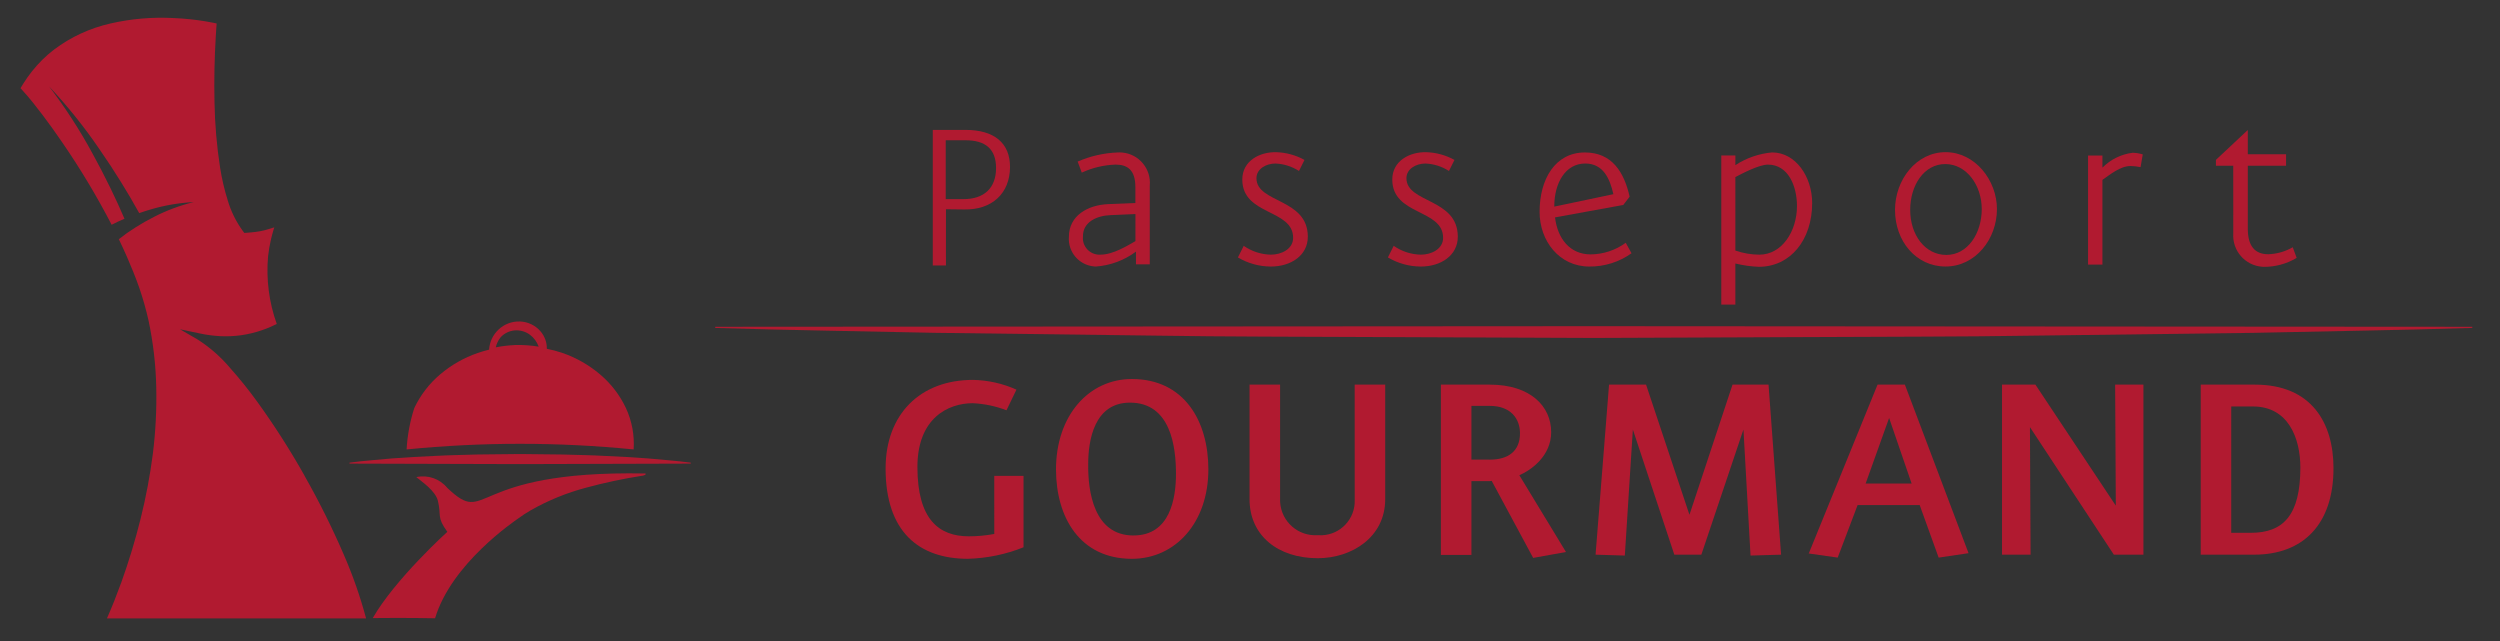 <?xml version="1.0" encoding="utf-8"?>
<!-- Generator: Adobe Illustrator 24.1.2, SVG Export Plug-In . SVG Version: 6.00 Build 0)  -->
<svg version="1.1" id="Calque_1" xmlns="http://www.w3.org/2000/svg" xmlns:xlink="http://www.w3.org/1999/xlink" x="0px" y="0px"
	 viewBox="0 0 304 78" style="enable-background:new 0 0 304 78;" xml:space="preserve">
<rect x="0" y="0" width="304" height="78" fill="#333333" stroke="none"/>
<style type="text/css">
	.st0{fill:#B11A30;}
	.st1{fill:none;}
	.st2{fill:#FFFFFF;}
</style>
<path id="Tracé_273" class="st0" d="M274.218,46.771h-6.61v20.677h6.489c5.943,0,9.656-3.662,9.656-10.519
	C283.753,51.4,281.057,46.771,274.218,46.771 M273.709,64.79h-2.391V49.427h2.659c4.263,0,5.747,3.84,5.747,7.429
	c0,5.782-2.07,7.934-6.02,7.934"/>
<path id="Tracé_274" class="st0" d="M115.028,25.444l2.237,0.026c3.35,0.059,5.553-1.947,5.553-5.181
	c0-2.918-1.946-4.493-5.41-4.493h-3.983v16.485h1.6L115.028,25.444z M114.999,17.056h2.4c2.433,0,3.721,1.061,3.721,3.378
	c0,2.433-1.459,3.779-3.95,3.779h-2.171V17.056z"/>
<path id="Tracé_275" class="st0" d="M134.778,24.82c-2.52,0.1-4.8,1.411-4.8,3.964c-0.145,1.853,1.239,3.472,3.092,3.617
	c0.065,0.005,0.129,0.008,0.194,0.01c1.763-0.13,3.452-0.758,4.87-1.813v1.544h1.679V22.57c0.186-2.035-1.312-3.836-3.347-4.022
	c-0.184-0.017-0.368-0.02-0.553-0.009c-1.678,0.063-3.33,0.439-4.87,1.108l0.5,1.344c1.288-0.595,2.682-0.927,4.1-0.976
	c1.41,0,2.418,0.607,2.418,2.722v1.948L134.778,24.82z M138.07,29.32c-0.941,0.537-2.721,1.645-4.233,1.645
	c-1.115,0.077-2.081-0.763-2.158-1.878c-0.009-0.124-0.006-0.248,0.008-0.371c0-1.747,1.713-2.486,3.326-2.554l3.056-0.133
	L138.07,29.32z"/>
<path id="Tracé_276" class="st0" d="M154.561,30.967c-1.19-0.019-2.348-0.393-3.325-1.073l-0.705,1.41
	c1.211,0.72,2.592,1.102,4,1.108c2.486,0,4.5-1.377,4.5-3.627c0-4.7-6.247-4.064-6.247-7.12c0-1.108,1.142-1.781,2.317-1.781
	c1.016,0.043,2.001,0.356,2.855,0.908l0.668-1.345c-1.061-0.588-2.248-0.911-3.46-0.942c-1.981-0.034-4.1,1.042-4.1,3.327
	c0,4.4,6.18,3.56,6.18,7.086c0,1.377-1.445,2.048-2.687,2.048"/>
<path id="Tracé_277" class="st0" d="M172.799,30.967c-1.19-0.019-2.348-0.393-3.325-1.073l-0.705,1.41
	c1.211,0.719,2.592,1.102,4,1.108c2.484,0,4.5-1.377,4.5-3.627c0-4.7-6.247-4.064-6.247-7.12c0-1.108,1.142-1.781,2.317-1.781
	c1.016,0.043,2.001,0.356,2.855,0.908l0.668-1.345c-1.061-0.588-2.248-0.911-3.46-0.942c-1.98-0.034-4.1,1.042-4.1,3.327
	c0,4.4,6.18,3.56,6.18,7.086c0,1.377-1.444,2.048-2.687,2.048"/>
<path id="Tracé_278" class="st0" d="M193.253,32.411c1.84,0.019,3.64-0.546,5.139-1.613l-0.7-1.276
	c-1.239,0.906-2.731,1.399-4.266,1.412c-2.52,0-4.031-1.915-4.334-4.5l8.3-1.511l0.772-1.009c-0.673-2.99-2.15-5.375-5.442-5.375
	c-3.594,0-5.508,3.224-5.508,7.223c0,3.525,2.385,6.649,6.046,6.649 M192.76,19.883c2.183,0,2.991,1.813,3.427,3.729l-7.188,1.511
	C188.999,22.167,190.41,19.883,192.76,19.883"/>
<path id="Tracé_279" class="st0" d="M211.02,32.042c0.936,0.229,1.892,0.363,2.855,0.4c3.83,0,6.484-3.259,6.484-7.759
	c0-3.158-1.982-6.147-4.87-6.147c-1.594,0.14-3.128,0.671-4.468,1.545v-1.177h-1.713v18.133h1.712L211.02,32.042z M211.02,21.529
	c0.907-0.47,2.889-1.512,3.964-1.512c2.452,0,3.528,2.587,3.528,5.039c0,3.091-1.848,5.911-4.569,5.911
	c-0.995-0.004-1.983-0.173-2.923-0.5V21.529z"/>
<path id="Tracé_280" class="st0" d="M236.58,32.408c3.629,0,6.248-3.324,6.248-6.985c0-3.494-2.654-6.92-6.248-6.92
	c-3.56,0-6.146,3.359-6.146,7.021C230.434,29.324,232.987,32.409,236.58,32.408 M236.546,19.949c2.586,0,4.434,2.586,4.434,5.475
	c0,2.956-1.714,5.576-4.3,5.576c-2.586,0-4.4-2.42-4.4-5.475C232.28,22.535,233.959,19.949,236.546,19.949"/>
<path id="Tracé_281" class="st0" d="M255.656,21.868c0.941-0.637,2.151-1.68,3.427-1.68c0.406,0.009,0.811,0.054,1.209,0.135
	l0.268-1.545c-0.401-0.128-0.82-0.195-1.241-0.2c-1.389,0.176-2.679,0.813-3.663,1.81v-1.479h-1.746v13.269h1.746V21.868z"/>
<path id="Tracé_282" class="st0" d="M271.566,28.372c-0.148,2.098,1.432,3.919,3.53,4.067c0.057,0.004,0.113,0.007,0.17,0.008
	c1.411,0.012,2.797-0.365,4.008-1.089l-0.476-1.29c-0.911,0.523-1.937,0.815-2.987,0.848c-1.6,0-2.479-0.983-2.479-3.089v-7.673
	h4.652v-1.392h-4.652v-2.954l-3.875,3.632v0.714h2.105L271.566,28.372z"/>
<path id="Tracé_283" class="st0" d="M193.802,39.666L86.973,39.737v0.142c8.9,0.274,17.8,0.392,26.707,0.592l26.712,0.339
	c8.9,0.147,17.8,0.119,26.707,0.174l26.707,0.11l26.707-0.108c8.9-0.058,17.8-0.024,26.707-0.172l26.704-0.338
	c8.9-0.2,17.8-0.32,26.707-0.6v-0.139L193.802,39.666z"/>
<path id="Tracé_284" class="st1" d="M2.499,75.187H300.63V2.151H2.499V75.187z"/>
<path id="Tracé_285" class="st0" d="M210.675,46.771L205.437,62.6l-5.276-15.829h-4.5l-1.64,20.677l3.558,0.108l0.976-15.329
	l5.042,15.222h3.286l5.12-15.222l0.861,15.329l3.715-0.108l-1.526-20.677H210.675z"/>
<path id="Tracé_286" class="st0" d="M228.31,46.771l-8.366,20.534l3.52,0.5l2.422-6.391h7.546l2.308,6.391l3.635-0.538
	l-7.741-20.496H228.31z M226.863,58.796l2.853-7.97l2.737,7.97H226.863z"/>
<path id="Tracé_287" class="st0" d="M257.283,61.489l-9.775-14.718h-4.064v20.674h3.475l-0.078-15.509l10.2,15.509h3.6V46.771
	h-3.44L257.283,61.489z"/>
<path id="Tracé_288" class="st2" d="M33.458,27.32L33.458,27.32C33.466,27.293,33.468,27.272,33.458,27.32"/>
<path id="Tracé_289" class="st2" d="M33.777,39.328L33.777,39.328L33.777,39.328C33.795,39.317,33.817,39.303,33.777,39.328"/>
<path id="Tracé_290" class="st0" d="M83.937,56.253c-1.723-0.235-3.447-0.337-5.171-0.51c-1.725-0.122-3.448-0.232-5.174-0.3
	c-1.723-0.1-3.448-0.118-5.173-0.174l-5.172-0.058l-5.171,0.055c-1.725,0.058-3.45,0.076-5.174,0.174
	c-1.725,0.069-3.448,0.181-5.173,0.3c-1.725,0.173-3.448,0.275-5.174,0.512l-0.056,0.007v0.116h0.056l20.693,0.06l20.691-0.06h0.056
	v-0.116L83.937,56.253z"/>
<path id="Tracé_291" class="st0" d="M37.029,57.838c-1.746-3.104-3.666-6.106-5.753-8.992c-1.04-1.438-2.152-2.821-3.334-4.144
	c-1.129-1.332-2.453-2.488-3.925-3.427l-2.137-1.238l2.416,0.511c0.832,0.178,1.677,0.289,2.526,0.332
	c0.846,0.038,1.693-0.002,2.532-0.12c0.837-0.122,1.661-0.321,2.462-0.594c0.4-0.137,0.795-0.292,1.181-0.463
	c0.194-0.084,0.385-0.176,0.575-0.27l0.081-0.041c-0.94-2.629-1.3-5.43-1.057-8.212c0.077-0.707,0.198-1.408,0.361-2.1
	c0.079-0.347,0.173-0.689,0.273-1.031l0.125-0.4l-0.189,0.054c-0.319,0.094-0.649,0.207-1.01,0.3
	c-0.171,0.047-0.39,0.09-0.548,0.116s-0.343,0.06-0.533,0.083c-0.371,0.049-0.718,0.073-1.072,0.1l-0.294,0.021l-0.183-0.24
	c-0.82-1.128-1.441-2.387-1.836-3.724c-0.404-1.294-0.713-2.615-0.924-3.954c-0.411-2.65-0.64-5.325-0.684-8.007
	c-0.06-2.672,0-5.34,0.157-8.008l0.065-1l0.036-0.5V2.854l-0.38-0.08c-0.311-0.063-0.632-0.124-0.951-0.176
	c-1.28-0.213-2.571-0.347-3.867-0.4c-2.583-0.142-5.172,0.078-7.694,0.654c-2.491,0.56-4.834,1.642-6.875,3.176
	C5.574,6.796,4.673,7.683,3.891,8.671c-0.393,0.494-0.757,1.009-1.09,1.545l-0.243,0.405L2.495,10.73l0.138,0.146
	c0.947,1.022,1.769,2.088,2.576,3.149s1.587,2.165,2.343,3.269c2.214,3.217,4.226,6.569,6.022,10.037
	c0.527-0.271,1.042-0.512,1.563-0.73c-0.527-1.223-1.087-2.449-1.673-3.656c-0.705-1.449-1.447-2.883-2.227-4.3
	c-1.543-2.847-3.306-5.568-5.274-8.14c2.234,2.376,4.278,4.923,6.115,7.618c0.933,1.342,1.829,2.709,2.687,4.1
	c0.748,1.213,1.466,2.433,2.162,3.691c0.469-0.163,0.942-0.316,1.417-0.453c1.695-0.5,3.443-0.798,5.208-0.888
	c-1.681,0.411-3.308,1.019-4.846,1.811c-0.764,0.389-1.506,0.811-2.227,1.266c-0.703,0.441-1.382,0.92-2.032,1.436
	c0.348,0.725,0.687,1.455,1.011,2.195c0.538,1.234,1.047,2.486,1.491,3.759c0.444,1.295,0.816,2.613,1.114,3.949
	c0.565,2.658,0.878,5.364,0.936,8.081c0.06,2.701-0.077,5.403-0.409,8.084c-0.345,2.667-0.843,5.312-1.493,7.922
	c-0.647,2.604-1.425,5.174-2.332,7.7c-0.543,1.493-1.122,2.967-1.763,4.424h31.513c-0.711-2.66-1.622-5.263-2.724-7.786
	c-1.413-3.272-3.004-6.465-4.765-9.563"/>
<path id="Tracé_292" class="st0" d="M78.424,57.575c-21.8-0.41-18.924,6.61-24.045,1.742c-0.907-1.105-2.357-1.607-3.753-1.3
	c0.6,0.514,2.322,1.639,2.625,2.888c0.446,1.878-0.182,1.921,1.144,3.766c0,0-6.321,5.713-9.069,10.486
	c4.272-0.051,7.579,0.026,7.579,0.026C54.893,68.531,62.524,63.401,63,63.054c0.488-0.357,0.995-0.689,1.518-0.992
	c2.122-1.209,4.392-2.137,6.754-2.761c2.215-0.602,4.462-1.081,6.73-1.436c0.569-0.061,0.606-0.3,0.423-0.29"/>
<path id="Tracé_293" class="st0" d="M77.05,54.651c0.114-1.723-0.205-3.447-0.93-5.014c-0.743-1.587-1.823-2.992-3.164-4.119
	c-1.342-1.136-2.882-2.015-4.543-2.591c-0.628-0.215-1.27-0.387-1.921-0.516c0.017-0.783-0.26-1.544-0.776-2.133
	c-0.624-0.718-1.517-1.146-2.468-1.184c-0.982-0.041-1.938,0.32-2.647,1c-0.668,0.638-1.071,1.504-1.128,2.426
	c-0.471,0.115-0.936,0.246-1.393,0.406c-1.661,0.576-3.202,1.454-4.544,2.59c-1.34,1.128-2.42,2.534-3.165,4.12
	c-0.52,1.626-0.832,3.311-0.928,5.015C58.622,53.739,67.869,53.739,77.05,54.651 M62.615,41.958
	c-0.782,0.034-1.56,0.127-2.328,0.278c0.1-0.458,0.309-0.884,0.608-1.245c0.436-0.461,1.025-0.749,1.657-0.81
	c0.665-0.062,1.329,0.119,1.87,0.51c0.497,0.369,0.874,0.877,1.082,1.46c-0.954-0.156-1.921-0.223-2.888-0.2"/>
<path id="Tracé_294" class="st0" d="M120.902,64.93c-1.018,0.189-2.052,0.286-3.088,0.287c-3.637,0-6.256-2.047-6.256-8.436
	c0-5.951,3.75-7.751,6.724-7.751c1.406,0.064,2.792,0.354,4.105,0.86l1.212-2.512c-1.662-0.745-3.457-1.147-5.278-1.184
	c-6.45,0-10.633,4.2-10.633,10.77c0,7.718,4.066,10.985,10.008,10.985c2.32-0.062,4.61-0.536,6.764-1.4v-8.686h-3.557L120.902,64.93
	z"/>
<path id="Tracé_295" class="st0" d="M137.637,46.089c-5.278,0-9.227,4.486-9.227,10.985c0,5.814,2.893,10.877,9.227,10.877
	c5.278,0,9.3-4.381,9.3-10.877C146.941,51.221,144.009,46.089,137.637,46.089 M137.837,65.115c-4.848,0-5.552-5.384-5.512-8.687
	c0-2.909,0.743-7.468,5.081-7.468c4.965,0,5.592,5.385,5.592,8.652c0,2.98-0.7,7.5-5.161,7.5"/>
<path id="Tracé_296" class="st0" d="M164.733,60.804c0.076,2.291-1.72,4.209-4.011,4.285c-0.163,0.005-0.327,0.001-0.489-0.013
	c-2.359,0.163-4.403-1.618-4.565-3.976c-0.005-0.074-0.008-0.149-0.01-0.224V46.771h-3.714v13.928c0,4.415,3.441,7.179,8.288,7.179
	c4.144,0,8.21-2.549,8.21-7.179V46.771h-3.714L164.733,60.804z"/>
<path id="Tracé_297" class="st0" d="M188.623,52.548c0-3.121-2.5-5.777-7.467-5.777h-5.943v20.711h3.713v-8.974h1.995
	c0.157,0.006,0.314-0.006,0.468-0.036l5.044,9.369l3.989-0.717l-5.67-9.335C186.238,57.143,188.623,55.421,188.623,52.548
	 M181.156,55.889h-2.23v-6.534h2.23c2.54,0,3.674,1.544,3.674,3.338c0,2.154-1.407,3.2-3.674,3.2"/>
<path id="Tracé_298" class="st1" d="M2.499,75.187H300.63V2.151H2.499V75.187z"/>
</svg>
